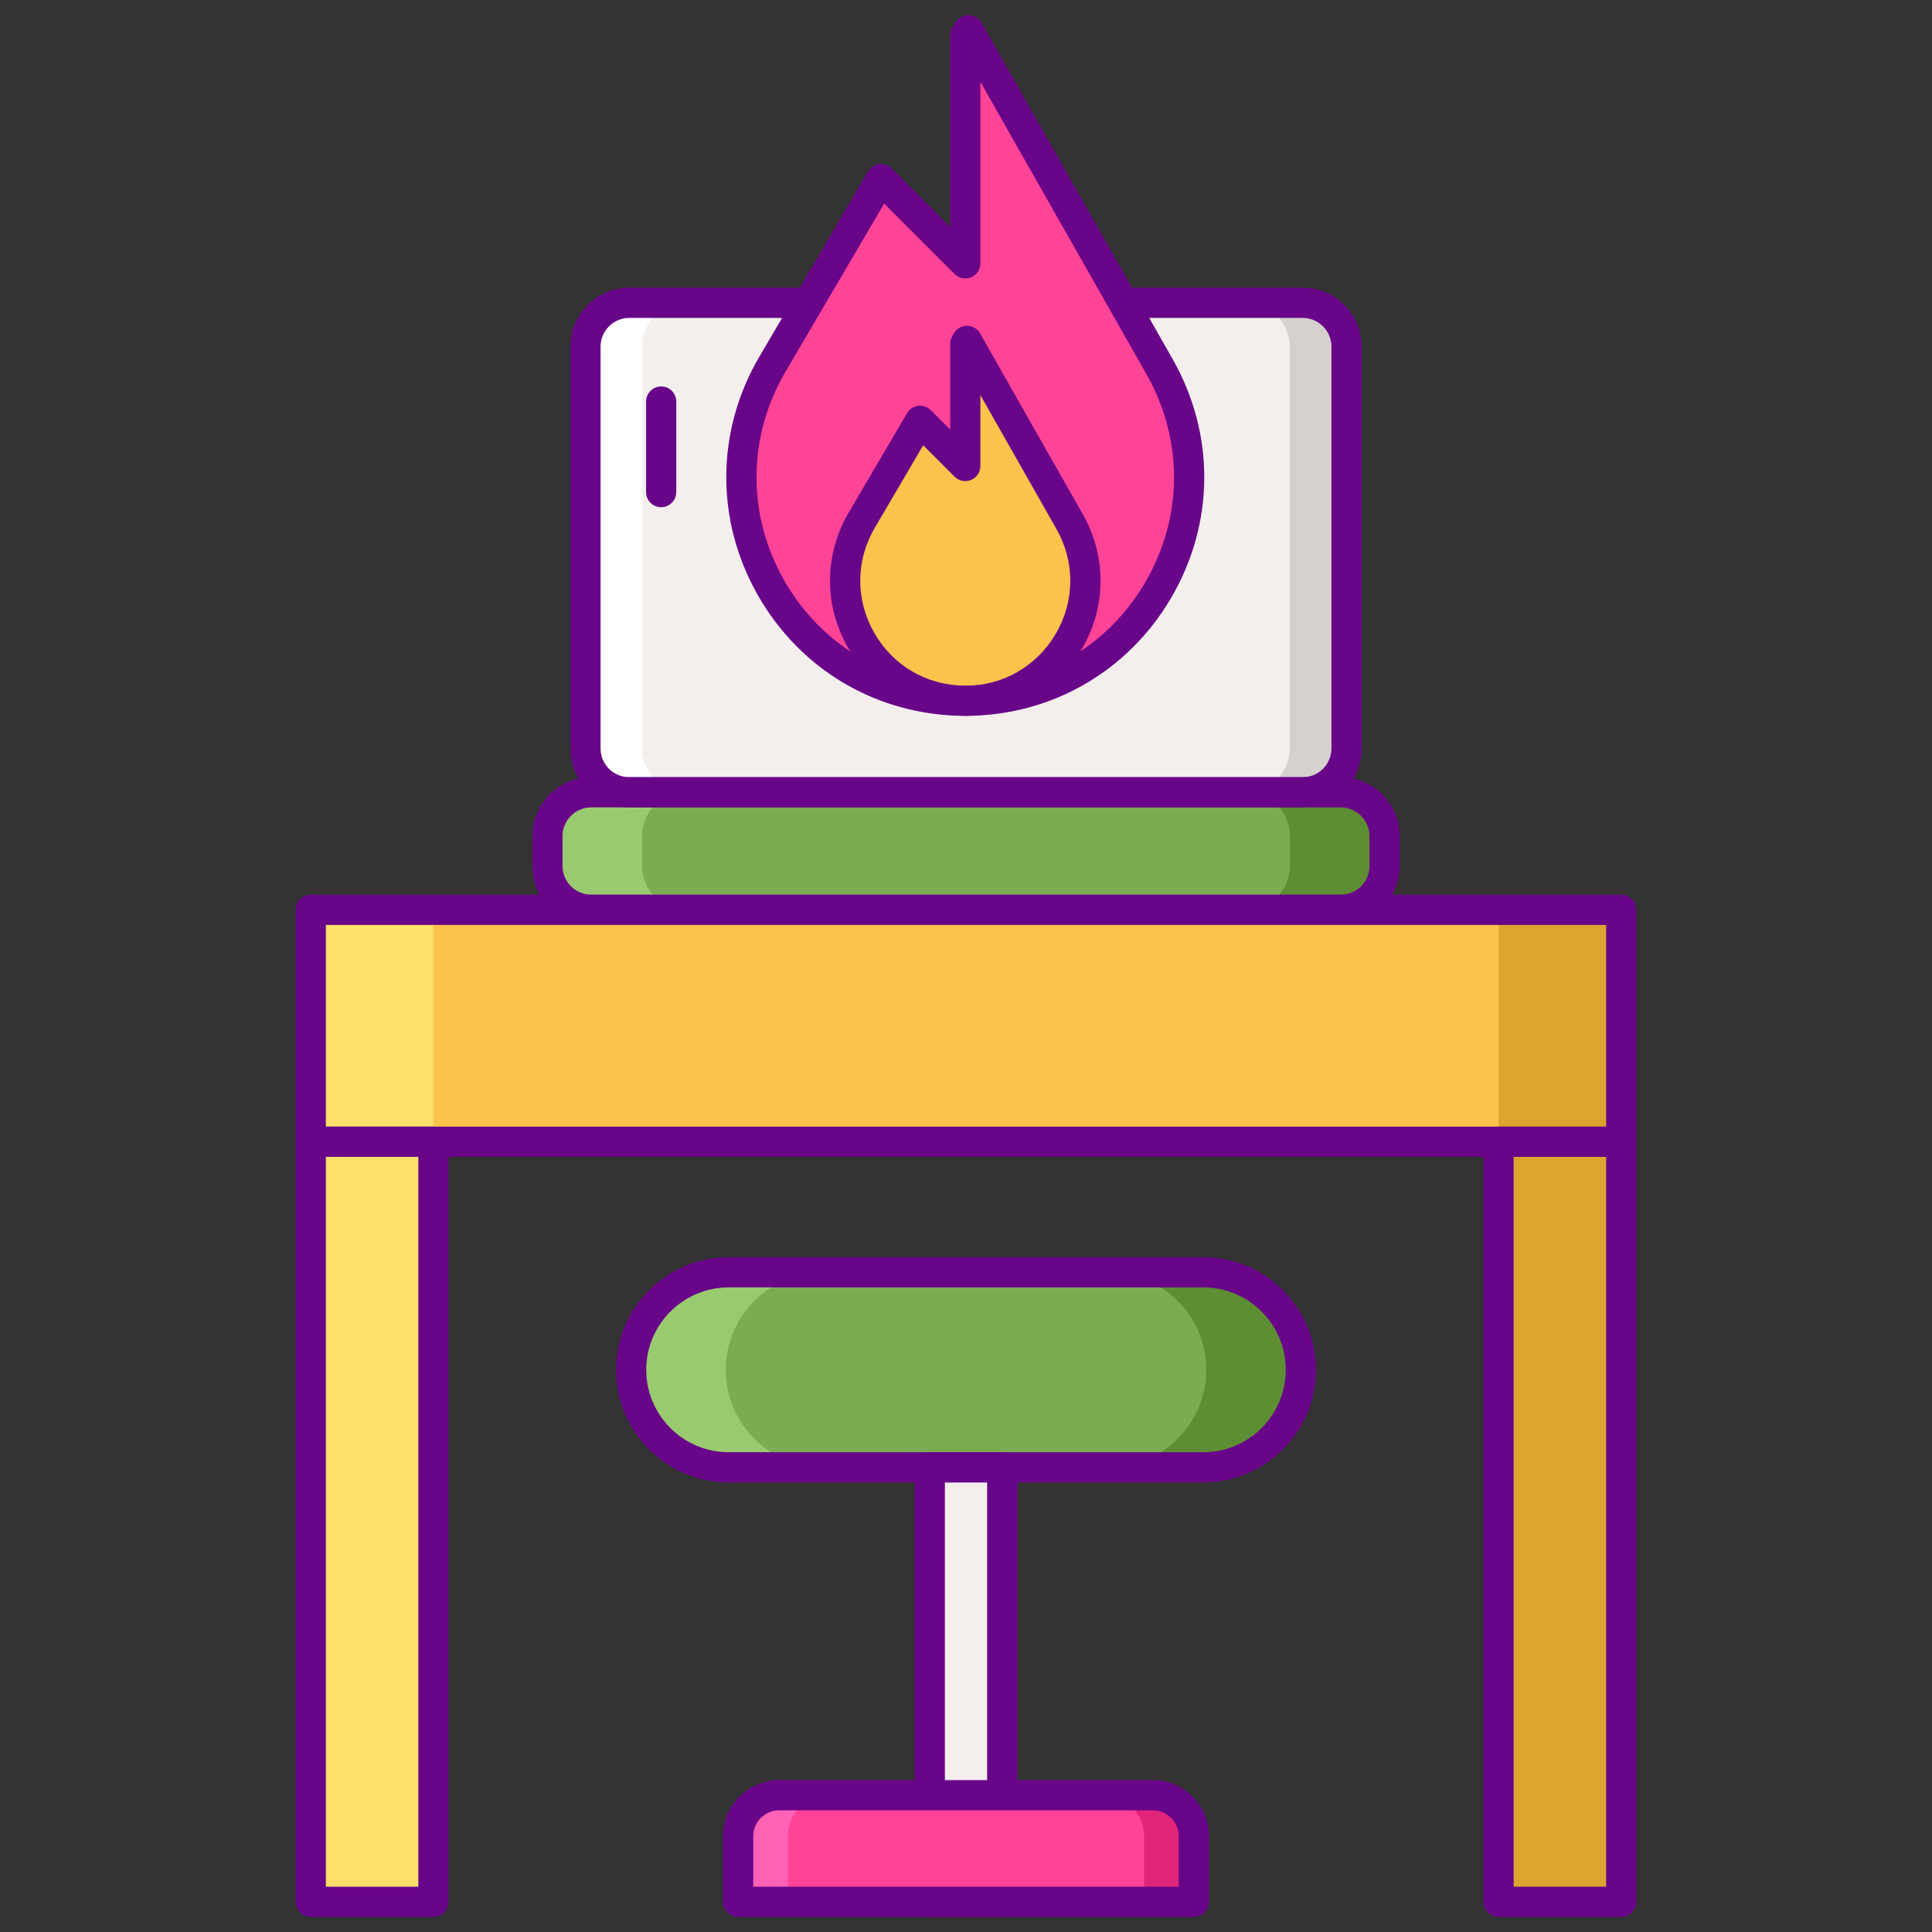 <?xml version="1.0" encoding="utf-8"?>
<!-- Generator: Adobe Illustrator 22.1.0, SVG Export Plug-In . SVG Version: 6.00 Build 0)  -->
<svg version="1.1" id="Layer_1" xmlns="http://www.w3.org/2000/svg" xmlns:xlink="http://www.w3.org/1999/xlink" x="0px" y="0px"
	 viewBox="0 0 256 256" style="enable-background:new 0 0 256 256;" xml:space="preserve">
<rect x="0" y="0" width="256" height="256" fill="#333333" stroke="none"/>
<style type="text/css">
	.st0{fill:#7BAC51;}
	.st1{fill:#F4EFED;}
	.st2{fill:#FCC24C;}
	.st3{fill:#5D8E33;}
	.st4{fill:#99CA6F;}
	.st5{fill:#690589;}
	.st6{fill:#FF4397;}
	.st7{fill:#FF61B5;}
	.st8{fill:#FCE06A;}
	.st9{fill:#DEA42E;}
	.st10{fill:#D6D1CF;}
	.st11{fill:#FFFFFF;}
	.st12{fill:#E12579;}
	.st13{fill:#E18152;}
	.st14{fill:#FF9F70;}
	.st15{fill:#FFBD8E;}
</style>
<g>
	<g>
		<rect x="123.203" y="194.426" class="st1" width="9.593" height="57.574"/>
	</g>
	<g>
		<path class="st0" d="M159.453,194.426H96.547c-7.135,0-12.919-5.784-12.919-12.919l0,0c0-7.135,5.784-12.919,12.919-12.919h62.906
			c7.135,0,12.919,5.784,12.919,12.919l0,0C172.372,188.642,166.588,194.426,159.453,194.426z"/>
	</g>
	<g>
		<path class="st3" d="M159.453,168.587h-12.538c7.135,0,12.919,5.784,12.919,12.919s-5.784,12.919-12.919,12.919h12.538
			c7.135,0,12.919-5.784,12.919-12.919S166.588,168.587,159.453,168.587z"/>
	</g>
	<g>
		<path class="st4" d="M96.547,194.426h12.538c-7.135,0-12.919-5.784-12.919-12.919c0-7.135,5.784-12.919,12.919-12.919H96.547
			c-7.135,0-12.919,5.784-12.919,12.919C83.628,188.642,89.412,194.426,96.547,194.426z"/>
	</g>
	<g>
		<path class="st5" d="M159.453,196.426H96.547c-8.227,0-14.919-6.693-14.919-14.919c0-8.227,6.692-14.919,14.919-14.919h62.906
			c8.227,0,14.919,6.693,14.919,14.919C174.372,189.733,167.68,196.426,159.453,196.426z M96.547,170.587
			c-6.021,0-10.919,4.898-10.919,10.919c0,6.021,4.898,10.919,10.919,10.919h62.906c6.021,0,10.919-4.898,10.919-10.919
			c0-6.021-4.898-10.919-10.919-10.919H96.547z"/>
	</g>
	<g>
		<path class="st5" d="M132.797,254h-9.594c-1.104,0-2-0.895-2-2v-57.574c0-1.105,0.896-2,2-2h9.594c1.104,0,2,0.895,2,2V252
			C134.797,253.105,133.901,254,132.797,254z M125.203,250h5.594v-53.574h-5.594V250z"/>
	</g>
	<g>
		<path class="st6" d="M152.755,237.874h-49.511c-3.001,0-5.433,2.433-5.433,5.433V252h60.377v-8.693
			C158.189,240.307,155.756,237.874,152.755,237.874z"/>
	</g>
	<g>
		<path class="st1" d="M172.618,104.982H83.382c-3.205,0-5.804-2.599-5.804-5.804V45.93c0-3.205,2.598-5.804,5.804-5.804h89.236
			c3.205,0,5.804,2.598,5.804,5.804v53.248C178.422,102.384,175.824,104.982,172.618,104.982z"/>
	</g>
	<g>
		<path class="st0" d="M177.656,120.556H78.344c-3.206,0-5.804-2.598-5.804-5.804v-3.965c0-3.205,2.598-5.804,5.804-5.804h99.312
			c3.205,0,5.804,2.598,5.804,5.804v3.965C183.46,117.957,180.861,120.556,177.656,120.556z"/>
	</g>
	<g>
		<path class="st3" d="M177.656,104.982h-12.538c3.205,0,5.804,2.598,5.804,5.804v3.965c0,3.205-2.598,5.804-5.804,5.804h12.538
			c3.205,0,5.804-2.598,5.804-5.804v-3.965C183.46,107.581,180.861,104.982,177.656,104.982z"/>
	</g>
	<g>
		<path class="st4" d="M78.344,120.556h12.538c-3.205,0-5.804-2.598-5.804-5.804v-3.965c0-3.205,2.598-5.804,5.804-5.804H78.344
			c-3.205,0-5.804,2.598-5.804,5.804v3.965C72.54,117.957,75.139,120.556,78.344,120.556z"/>
	</g>
	<g>
		<path class="st10" d="M172.618,40.127h-7.523c3.205,0,5.804,2.598,5.804,5.804v53.248c0,3.205-2.598,5.804-5.804,5.804h7.523
			c3.206,0,5.804-2.599,5.804-5.804V45.93C178.422,42.725,175.824,40.127,172.618,40.127z"/>
	</g>
	<g>
		<path class="st11" d="M83.382,104.982h7.523c-3.205,0-5.804-2.599-5.804-5.804V45.93c0-3.205,2.598-5.804,5.804-5.804h-7.523
			c-3.206,0-5.804,2.598-5.804,5.804v53.248C77.578,102.384,80.176,104.982,83.382,104.982z"/>
	</g>
	<g>
		<path class="st5" d="M172.618,106.982H83.382c-4.303,0-7.804-3.501-7.804-7.804V45.93c0-4.303,3.501-7.804,7.804-7.804h89.236
			c4.303,0,7.804,3.5,7.804,7.804v53.248C180.422,103.481,176.921,106.982,172.618,106.982z M83.382,42.127
			c-2.098,0-3.804,1.706-3.804,3.804v53.248c0,2.098,1.706,3.804,3.804,3.804h89.236c2.098,0,3.804-1.707,3.804-3.804V45.93
			c0-2.097-1.706-3.804-3.804-3.804H83.382z"/>
	</g>
	<g>
		<path class="st5" d="M87.608,67.207c-1.104,0-2-0.896-2-2v-12c0-1.104,0.896-2,2-2s2,0.896,2,2v12
			C89.608,66.311,88.713,67.207,87.608,67.207z"/>
	</g>
	<g>
		<path class="st5" d="M177.656,122.556H78.344c-4.303,0-7.804-3.501-7.804-7.804v-3.965c0-4.303,3.501-7.804,7.804-7.804h99.313
			c4.303,0,7.804,3.5,7.804,7.804v3.965C185.46,119.055,181.959,122.556,177.656,122.556z M78.344,106.982
			c-2.098,0-3.804,1.707-3.804,3.804v3.965c0,2.098,1.706,3.804,3.804,3.804h99.313c2.098,0,3.804-1.707,3.804-3.804v-3.965
			c0-2.097-1.706-3.804-3.804-3.804H78.344z"/>
	</g>
	<g>
		<rect x="41.179" y="120.556" class="st2" width="173.641" height="30.732"/>
	</g>
	<g>
		<rect x="41.179" y="151.288" class="st8" width="16.251" height="100.712"/>
	</g>
	<g>
		<rect x="198.57" y="151.288" class="st9" width="16.251" height="100.712"/>
	</g>
	<g>
		<rect x="198.57" y="120.556" class="st9" width="16.251" height="30.732"/>
	</g>
	<g>
		<rect x="41.179" y="120.556" class="st8" width="16.251" height="30.732"/>
	</g>
	<g>
		<path class="st5" d="M214.82,153.288H41.18c-1.104,0-2-0.896-2-2v-30.732c0-1.104,0.896-2,2-2H214.82c1.105,0,2,0.896,2,2v30.732
			C216.82,152.392,215.925,153.288,214.82,153.288z M43.18,149.288H212.82v-26.732H43.18V149.288z"/>
	</g>
	<g>
		<path class="st5" d="M57.431,254H41.18c-1.104,0-2-0.895-2-2V151.288c0-1.105,0.896-2,2-2h16.251c1.104,0,2,0.895,2,2V252
			C59.431,253.105,58.535,254,57.431,254z M43.18,250h12.251v-96.712H43.18V250z"/>
	</g>
	<g>
		<path class="st5" d="M214.82,254h-16.251c-1.105,0-2-0.895-2-2V151.288c0-1.105,0.895-2,2-2h16.251c1.105,0,2,0.895,2,2V252
			C216.82,253.105,215.925,254,214.82,254z M200.569,250h12.251v-96.712h-12.251V250z"/>
	</g>
	<g>
		<path class="st12" d="M152.755,237.874h-6.587c3.001,0,5.433,2.433,5.433,5.433V252h6.587v-8.693
			C158.189,240.307,155.756,237.874,152.755,237.874z"/>
	</g>
	<g>
		<path class="st7" d="M103.245,237.874h6.587c-3.001,0-5.433,2.433-5.433,5.433V252h-6.587v-8.693
			C97.811,240.307,100.244,237.874,103.245,237.874z"/>
	</g>
	<g>
		<path class="st5" d="M158.189,254H97.811c-1.104,0-2-0.895-2-2v-8.693c0-4.099,3.334-7.433,7.433-7.433h49.511
			c4.099,0,7.434,3.335,7.434,7.433V252C160.189,253.105,159.293,254,158.189,254z M99.811,250h56.377v-6.693
			c0-1.893-1.54-3.433-3.434-3.433h-49.511c-1.892,0-3.433,1.54-3.433,3.433V250z"/>
	</g>
	<g>
		<path class="st6" d="M153.657,48.606L153.657,48.606L128.319,4l-0.415,0.708v30.186l-11.162-11.162l-14.383,24.514l0,0
			c-11.538,19.665,2.538,44.445,25.337,44.605h0C150.495,93.011,164.918,68.43,153.657,48.606z"/>
	</g>
	<g>
		<path class="st2" d="M141.725,69.106L141.725,69.106l-13.598-23.938l-0.223,0.38v16.2l-5.99-5.99l-7.719,13.156h0
			c-6.192,10.553,1.362,23.852,13.598,23.938h0C140.028,92.937,147.768,79.746,141.725,69.106z"/>
	</g>
	<g>
		<path class="st5" d="M127.914,94.852c-0.078,0-0.154-0.001-0.232-0.001c-11.431-0.081-21.625-6.062-27.271-16.001
			c-5.646-9.939-5.562-21.758,0.223-31.617l14.384-24.514c0.313-0.534,0.856-0.893,1.471-0.972c0.618-0.079,1.231,0.132,1.668,0.57
			l7.748,7.748V4.708c0-0.355,0.095-0.705,0.274-1.011l0.415-0.708C126.953,2.376,127.61,2,128.319,2c0.005,0,0.009,0,0.014,0
			c0.715,0.005,1.372,0.391,1.726,1.012l25.337,44.605c5.646,9.938,5.562,21.758-0.222,31.617
			C149.429,89.026,139.251,94.852,127.914,94.852z M117.157,26.976l-13.074,22.282c-5.053,8.611-5.125,18.936-0.193,27.617
			c4.932,8.682,13.836,13.906,23.819,13.977c0.068,0.001,0.136,0.001,0.204,0.001c9.902,0,18.792-5.088,23.811-13.642
			c5.053-8.612,5.125-18.935,0.193-27.617l0,0L129.904,10.84v24.054c0,0.809-0.487,1.538-1.234,1.848
			c-0.75,0.309-1.607,0.139-2.18-0.434L117.157,26.976z"/>
	</g>
	<g>
		<path class="st5" d="M127.909,94.852c-0.044,0-0.087,0-0.131-0.001c-6.469-0.045-12.238-3.431-15.434-9.056
			c-3.195-5.625-3.149-12.315,0.125-17.895l7.72-13.155c0.313-0.534,0.856-0.893,1.471-0.972c0.617-0.078,1.231,0.132,1.668,0.57
			l2.576,2.576V45.548c0-0.355,0.095-0.705,0.274-1.011l0.223-0.38c0.359-0.613,1.016-0.989,1.726-0.989c0.005,0,0.009,0,0.014,0
			c0.715,0.005,1.372,0.391,1.726,1.012l13.598,23.938l0,0c3.195,5.625,3.147,12.315-0.126,17.895
			C140.086,91.555,134.325,94.852,127.909,94.852z M122.329,59.002l-6.41,10.924c-2.542,4.332-2.578,9.527-0.097,13.895
			c2.481,4.368,6.961,6.996,11.983,7.031c5,0.069,9.539-2.53,12.082-6.863c2.542-4.333,2.579-9.527,0.098-13.895l-10.081-17.748
			v9.401c0,0.809-0.487,1.538-1.234,1.848c-0.75,0.31-1.607,0.139-2.18-0.434L122.329,59.002z"/>
	</g>
</g>
</svg>
